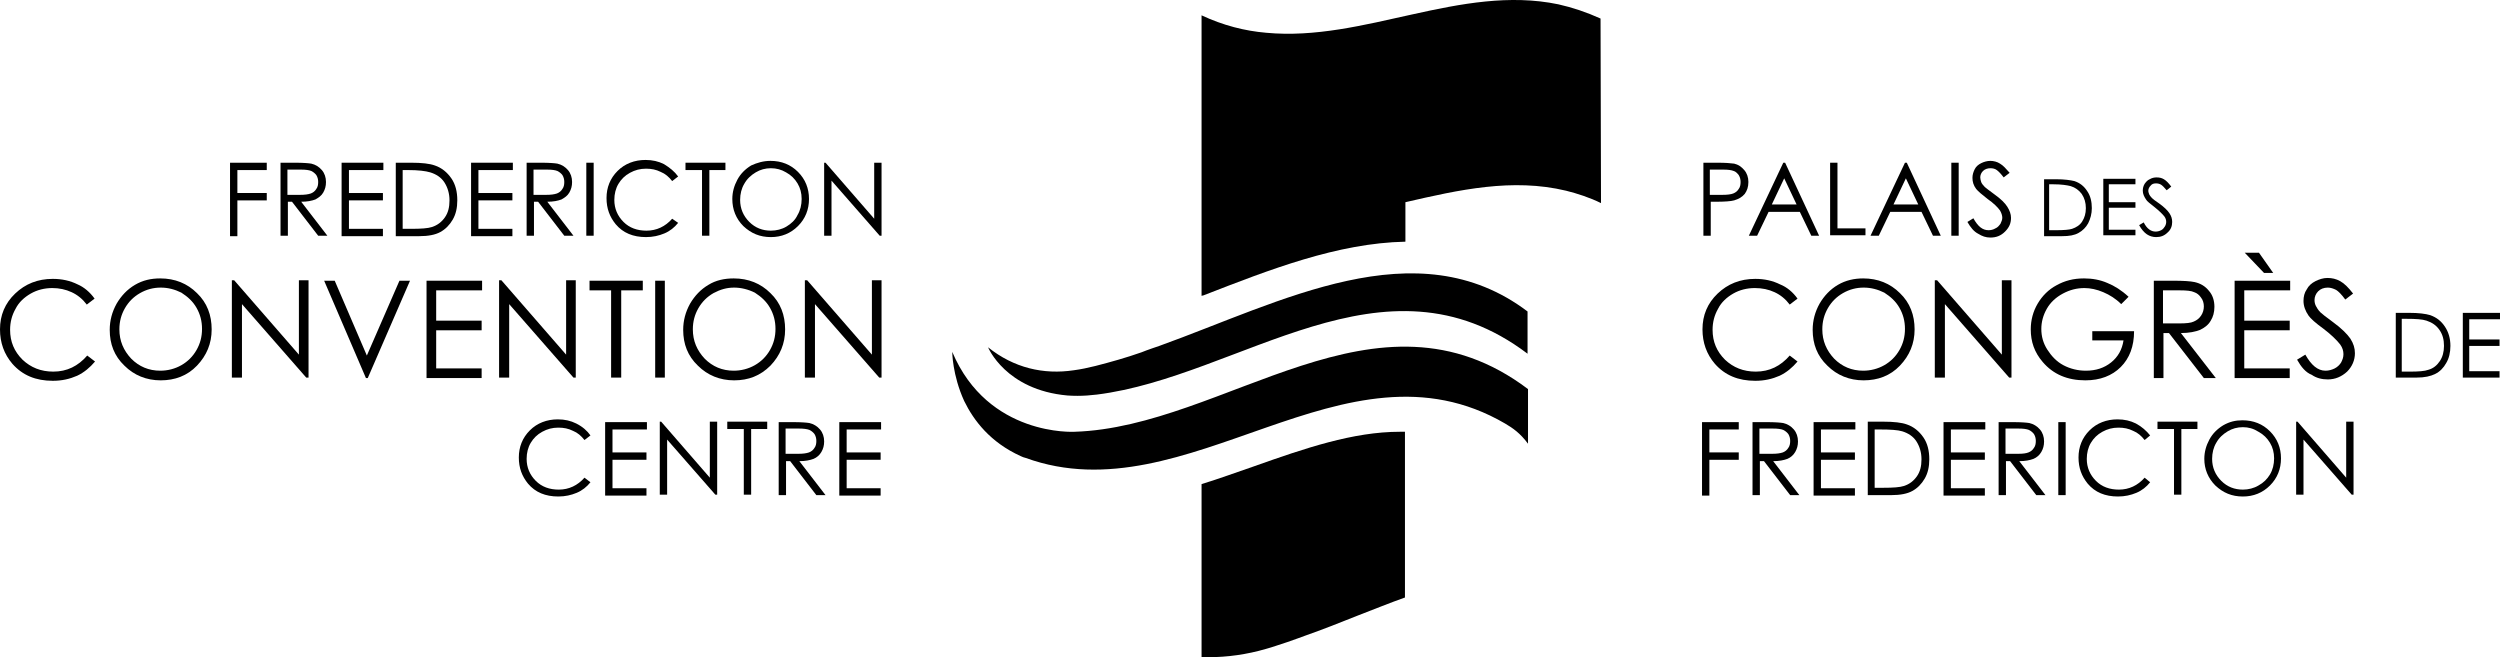 <?xml version="1.0" encoding="UTF-8"?><svg id="uuid-1a1aeab3-8089-4dbc-8349-3f4884391b46" xmlns="http://www.w3.org/2000/svg" viewBox="0 0 544.5 143.139"><g><g><path d="m50.2,35.439h7.9v1.6h-6.4v5h6.4v1.6h-6.4v7.8h-1.6v-16h.1Z"/><path d="m61,35.439h3.2c1.8,0,3,.1,3.6.2.9.2,1.7.7,2.3,1.4.6.7.9,1.6.9,2.6,0,.9-.2,1.6-.6,2.3-.4.7-1,1.1-1.7,1.5-.8.3-1.8.5-3.1.5l5.7,7.4h-2l-5.7-7.4h-.9v7.4h-1.6v-15.9h-.1Zm1.6,1.6v5.4h2.7c1.1,0,1.8-.1,2.4-.3.5-.2.9-.5,1.2-1,.3-.4.4-.9.4-1.5,0-.5-.1-1-.4-1.5-.3-.4-.7-.7-1.1-.9-.5-.2-1.2-.3-2.3-.3h-2.9v.1Z"/><path d="m74.4,35.439h9.1v1.6h-7.5v5h7.4v1.6h-7.4v6.2h7.4v1.6h-9v-16Z"/><path d="m86.2,51.339v-15.9h3.3c2.4,0,4.1.2,5.2.6,1.5.5,2.7,1.5,3.6,2.8.9,1.3,1.3,2.9,1.3,4.8,0,1.6-.3,3-1,4.2s-1.6,2.1-2.7,2.7c-1.1.6-2.6.9-4.6.9h-5.1v-.1Zm1.5-1.5h1.8c2.2,0,3.7-.1,4.6-.4,1.2-.4,2.1-1.1,2.8-2.1s1-2.2,1-3.7-.4-2.8-1.1-3.9c-.7-1.1-1.8-1.8-3.1-2.2-1-.3-2.6-.5-4.9-.5h-1.1v12.8Z"/><path d="m102.6,35.439h9.1v1.6h-7.5v5h7.4v1.6h-7.4v6.2h7.4v1.6h-9v-16Z"/><path d="m114.6,35.439h3.2c1.8,0,3,.1,3.6.2.9.2,1.7.7,2.3,1.4.6.7.9,1.6.9,2.6,0,.9-.2,1.6-.6,2.3-.4.7-1,1.1-1.7,1.5-.8.3-1.8.5-3.1.5l5.7,7.4h-2l-5.7-7.4h-.9v7.4h-1.6v-15.9h-.1Zm1.6,1.6v5.4h2.7c1.1,0,1.8-.1,2.4-.3.5-.2.9-.5,1.2-1,.3-.4.4-.9.4-1.5,0-.5-.1-1-.4-1.5-.3-.4-.7-.7-1.1-.9-.5-.2-1.2-.3-2.3-.3h-2.9v.1Z"/><path d="m127.7,35.439h1.6v15.9h-1.6v-15.9Z"/><path d="m147.7,38.439l-1.3,1c-.7-.9-1.5-1.6-2.5-2-1-.5-2-.7-3.2-.7-1.3,0-2.4.3-3.5.9s-1.9,1.4-2.5,2.4-.9,2.2-.9,3.5c0,1.9.7,3.5,2,4.8s3,1.9,5,1.9c2.2,0,4.1-.9,5.6-2.6l1.3.9c-.8,1-1.8,1.8-3,2.3s-2.5.8-4,.8c-2.8,0-5-.9-6.6-2.8-1.3-1.6-2-3.4-2-5.7s.8-4.3,2.4-5.9,3.7-2.4,6.1-2.4c1.5,0,2.8.3,4,.9,1.3.8,2.3,1.6,3.1,2.7Z"/><path d="m149.3,37.039v-1.6h8.7v1.6h-3.5v14.3h-1.6v-14.3h-3.6Z"/><path d="m167.8,35.039c2.4,0,4.4.8,6,2.4s2.4,3.6,2.4,5.9-.8,4.3-2.4,5.9-3.6,2.4-5.9,2.4c-2.4,0-4.3-.8-6-2.4-1.6-1.6-2.4-3.6-2.4-5.9,0-1.5.4-2.9,1.1-4.2.7-1.3,1.7-2.3,3-3.1,1.3-.6,2.7-1,4.2-1Zm.1,1.6c-1.2,0-2.3.3-3.3.9s-1.9,1.4-2.5,2.5c-.6,1-.9,2.2-.9,3.5,0,1.9.7,3.5,2,4.8s2.9,1.9,4.7,1.9c1.2,0,2.4-.3,3.4-.9s1.9-1.4,2.4-2.5c.6-1,.9-2.2.9-3.5s-.3-2.4-.9-3.4-1.4-1.8-2.5-2.4c-1-.6-2.1-.9-3.3-.9Z"/><path d="m179.5,51.339v-15.9h.3l10.6,12.2v-12.2h1.6v15.9h-.4l-10.5-12v12h-1.6Z"/></g><g><path d="m20.6,65.039l-1.7,1.3c-.9-1.2-2-2.1-3.3-2.7s-2.7-.9-4.2-.9c-1.7,0-3.3.4-4.7,1.2-1.4.8-2.6,1.9-3.3,3.3-.8,1.4-1.2,2.9-1.2,4.6,0,2.6.9,4.7,2.7,6.5,1.8,1.7,4,2.6,6.7,2.6,3,0,5.4-1.2,7.4-3.5l1.7,1.3c-1.1,1.3-2.4,2.4-3.9,3.1-1.6.7-3.3,1.1-5.3,1.1-3.7,0-6.6-1.2-8.8-3.7-1.8-2.1-2.7-4.6-2.7-7.5,0-3.1,1.1-5.7,3.3-7.8,2.2-2.1,4.9-3.2,8.2-3.2,2,0,3.8.4,5.4,1.2,1.4.6,2.7,1.7,3.7,3.1Z"/><path d="m34.9,60.639c3.2,0,5.9,1.1,8,3.2,2.2,2.1,3.2,4.8,3.2,7.9s-1.1,5.7-3.2,7.9c-2.1,2.2-4.8,3.2-7.9,3.2s-5.8-1.1-7.9-3.2c-2.2-2.1-3.2-4.7-3.2-7.8,0-2,.5-3.9,1.5-5.7,1-1.7,2.3-3.1,4-4.1,1.7-1,3.5-1.4,5.5-1.4Zm.1,2c-1.6,0-3.1.4-4.5,1.2-1.4.8-2.5,1.9-3.3,3.3s-1.2,2.9-1.2,4.6c0,2.5.9,4.6,2.6,6.4,1.7,1.7,3.8,2.6,6.3,2.6,1.6,0,3.2-.4,4.6-1.2,1.4-.8,2.5-1.9,3.3-3.3s1.2-2.9,1.2-4.6-.4-3.2-1.2-4.6-1.9-2.4-3.3-3.3c-1.4-.7-2.9-1.1-4.5-1.1Z"/><path d="m50.5,82.239v-21.2h.5l14.1,16.2v-16.2h2.1v21.2h-.5l-14-16v16h-2.2Z"/><path d="m70.6,61.139h2.3l7,16.3,7.1-16.3h2.3l-9.2,21.2h-.4l-9.1-21.2Z"/><path d="m92.9,61.139h12.1v2.1h-10v6.6h9.9v2.1h-9.9v8.3h9.9v2.1h-12v-21.2Z"/><path d="m108.7,82.239v-21.2h.5l14.1,16.2v-16.2h2.1v21.2h-.5l-14-16v16h-2.2Z"/><path d="m128.4,63.239v-2.1h11.6v2.1h-4.7v19h-2.2v-19h-4.7Z"/><path d="m142.7,61.139h2.1v21.1h-2.1v-21.1Z"/><path d="m159.8,60.639c3.2,0,5.9,1.1,8,3.2,2.2,2.1,3.2,4.8,3.2,7.9s-1.1,5.7-3.2,7.9c-2.2,2.2-4.8,3.2-7.9,3.2s-5.8-1.1-7.9-3.2c-2.2-2.1-3.2-4.7-3.2-7.8,0-2,.5-3.9,1.5-5.7,1-1.7,2.3-3.1,4-4.1,1.6-1,3.5-1.4,5.5-1.4Zm.1,2c-1.6,0-3,.4-4.5,1.2-1.4.8-2.5,1.9-3.3,3.3s-1.2,2.9-1.2,4.6c0,2.5.9,4.6,2.6,6.4,1.7,1.7,3.8,2.6,6.3,2.6,1.6,0,3.2-.4,4.6-1.2,1.4-.8,2.5-1.9,3.3-3.3s1.2-2.9,1.2-4.6-.4-3.2-1.2-4.6c-.8-1.4-1.9-2.4-3.3-3.3-1.4-.7-3-1.1-4.5-1.1Z"/><path d="m175.3,82.239v-21.2h.5l14.1,16.2v-16.2h2.1v21.2h-.5l-14-16v16h-2.2Z"/></g><g><path d="m128.6,94.839l-1.3,1c-.7-.9-1.5-1.6-2.5-2-1-.5-2-.7-3.2-.7-1.3,0-2.4.3-3.5.9s-1.9,1.4-2.5,2.4-.9,2.2-.9,3.5c0,1.9.7,3.5,2,4.8s3,1.9,5,1.9c2.2,0,4.1-.9,5.6-2.6l1.3,1c-.8,1-1.8,1.8-3,2.3s-2.5.8-4,.8c-2.8,0-5-.9-6.6-2.8-1.3-1.6-2-3.4-2-5.7s.8-4.3,2.4-5.9c1.6-1.6,3.7-2.4,6.1-2.4,1.5,0,2.8.3,4,.9,1.4.7,2.4,1.6,3.1,2.6Z"/><path d="m131.8,91.939h9.1v1.6h-7.5v5h7.4v1.6h-7.4v6.2h7.4v1.6h-9v-16Z"/><path d="m143.7,107.739v-15.9h.3l10.6,12.2v-12.2h1.6v15.9h-.4l-10.5-12v12h-1.6Z"/><path d="m158.4,93.439v-1.6h8.7v1.6h-3.5v14.3h-1.6v-14.3h-3.6Z"/><path d="m169.5,91.939h3.2c1.8,0,3,.1,3.6.2.9.2,1.7.7,2.3,1.4.6.7.9,1.6.9,2.6,0,.9-.2,1.6-.6,2.3-.4.7-1,1.2-1.7,1.5-.8.3-1.8.5-3.1.5l5.7,7.4h-2l-5.7-7.4h-.9v7.4h-1.6v-15.9h-.1Zm1.6,1.5v5.4h2.7c1.1,0,1.8-.1,2.4-.3.5-.2.9-.5,1.2-1,.3-.4.4-.9.4-1.5,0-.5-.1-1-.4-1.5-.3-.4-.7-.7-1.1-.9-.5-.2-1.3-.3-2.3-.3h-2.9v.1Z"/><path d="m182.8,91.939h9.1v1.6h-7.5v5h7.4v1.6h-7.4v6.2h7.4v1.6h-9v-16Z"/></g></g><g><g><path d="m370.8,35.439h3.2c1.8,0,3,.1,3.7.2.9.2,1.6.7,2.2,1.4s.9,1.6.9,2.6c0,1.1-.3,1.9-.8,2.6-.6.7-1.3,1.1-2.3,1.4-.7.2-2.1.3-4,.3h-1.1v7.4h-1.6v-15.9h-.2Zm1.6,1.6v5.4h2.7c1.1,0,1.9-.1,2.4-.3.5-.2.9-.5,1.2-1,.3-.4.4-.9.4-1.5,0-.5-.1-1-.4-1.5-.3-.4-.7-.8-1.1-.9-.5-.2-1.2-.3-2.3-.3h-2.9v.1Z"/><path d="m388.8,35.439l7.4,15.9h-1.7l-2.5-5.2h-6.8l-2.5,5.2h-1.8l7.5-15.9h.4Zm-.2,3.4l-2.7,5.7h5.4l-2.7-5.7Z"/><path d="m398.6,35.439h1.6v14.3h6.1v1.5h-7.7v-15.8h0Z"/><path d="m415.3,35.439l7.4,15.9h-1.7l-2.5-5.2h-6.8l-2.5,5.2h-1.8l7.5-15.9h.4Zm-.2,3.4l-2.7,5.7h5.4l-2.7-5.7Z"/><path d="m425,35.439h1.6v15.9h-1.6v-15.9Z"/><path d="m428.5,48.339l1.3-.8c1,1.8,2,2.6,3.3,2.6.5,0,1-.1,1.5-.4.5-.2.8-.6,1.1-1,.2-.4.4-.9.4-1.3,0-.5-.2-1.1-.5-1.6-.5-.7-1.4-1.6-2.7-2.5-1.3-1-2.1-1.7-2.5-2.2-.6-.8-.8-1.6-.8-2.4,0-.7.2-1.3.5-1.9s.8-1,1.4-1.3c.6-.3,1.3-.5,2-.5s1.5.2,2.1.6c.7.4,1.3,1.1,2.1,2l-1.3,1c-.6-.8-1.1-1.3-1.5-1.6-.4-.3-.9-.4-1.4-.4-.6,0-1.2.2-1.6.6-.4.4-.6.9-.6,1.4,0,.3.1.7.2,1,.1.3.4.7.8,1.1.2.2.9.7,2.1,1.6,1.4,1,2.3,1.9,2.8,2.7.5.8.8,1.6.8,2.4,0,1.2-.4,2.1-1.3,3-.9.9-1.9,1.3-3.2,1.3-1,0-1.8-.3-2.6-.8-1-.5-1.7-1.4-2.4-2.6Z"/><path d="m445.2,51.339v-12.3h2.6c1.8,0,3.2.2,4,.4,1.2.4,2.1,1.1,2.8,2.2.7,1,1,2.3,1,3.7,0,1.2-.3,2.3-.8,3.3-.5.9-1.2,1.6-2.1,2.1-.9.5-2,.7-3.6.7h-3.9v-.1Zm1.2-1.2h1.4c1.7,0,2.9-.1,3.5-.3.9-.3,1.7-.8,2.2-1.6.5-.8.8-1.7.8-2.9s-.3-2.2-.9-3.1c-.6-.8-1.4-1.4-2.4-1.7-.8-.2-2-.4-3.8-.4h-.9v10h.1Z"/><path d="m458,38.939h7.1v1.2h-5.8v3.9h5.8v1.2h-5.8v4.8h5.8v1.2h-7v-12.3h-.1Z"/><path d="m465.9,49.039l1-.6c.7,1.4,1.6,2,2.6,2,.4,0,.8-.1,1.2-.3.4-.2.6-.5.8-.8s.3-.7.3-1c0-.4-.1-.8-.4-1.2-.4-.5-1.1-1.2-2.1-2s-1.7-1.3-1.9-1.7c-.4-.6-.7-1.2-.7-1.9,0-.5.1-1,.4-1.5.3-.4.6-.8,1.1-1,.5-.3,1-.4,1.5-.4.6,0,1.1.1,1.6.4s1,.8,1.6,1.6l-1,.8c-.5-.6-.9-1-1.2-1.2s-.7-.3-1.1-.3c-.5,0-.9.1-1.2.5-.3.3-.5.7-.5,1.1,0,.3.1.5.2.8.1.2.3.5.6.8.2.2.7.6,1.6,1.2,1.1.8,1.8,1.5,2.2,2.1s.6,1.2.6,1.9c0,.9-.3,1.7-1,2.3-.7.7-1.5,1-2.5,1-.7,0-1.4-.2-2-.6-.6-.4-1.2-1.1-1.7-2Z"/></g><g><path d="m391.5,65.039l-1.7,1.3c-.9-1.2-2-2.1-3.3-2.7s-2.7-.9-4.3-.9c-1.7,0-3.3.4-4.7,1.2-1.4.8-2.6,1.9-3.3,3.3-.8,1.4-1.2,2.9-1.2,4.6,0,2.6.9,4.7,2.7,6.5,1.8,1.7,4,2.6,6.7,2.6,3,0,5.4-1.2,7.4-3.5l1.7,1.3c-1.1,1.3-2.4,2.4-3.9,3.1-1.6.7-3.3,1.1-5.3,1.1-3.7,0-6.6-1.2-8.8-3.7-1.8-2.1-2.7-4.6-2.7-7.5,0-3.1,1.1-5.7,3.3-7.8,2.2-2.1,4.9-3.2,8.2-3.2,2,0,3.8.4,5.4,1.2,1.5.6,2.8,1.7,3.8,3.1Z"/><path d="m405.8,60.639c3.2,0,5.9,1.1,8,3.2,2.2,2.1,3.2,4.8,3.2,7.9s-1.1,5.7-3.2,7.9c-2.1,2.2-4.8,3.2-7.9,3.2s-5.8-1.1-7.9-3.2c-2.2-2.1-3.2-4.7-3.2-7.8,0-2,.5-3.9,1.5-5.7,1-1.7,2.3-3.1,4-4.1,1.7-1,3.6-1.4,5.5-1.4Zm.1,2c-1.6,0-3.1.4-4.5,1.2-1.4.8-2.5,1.9-3.3,3.3s-1.2,2.9-1.2,4.6c0,2.5.9,4.6,2.6,6.4,1.7,1.7,3.8,2.6,6.3,2.6,1.6,0,3.2-.4,4.6-1.2,1.4-.8,2.5-1.9,3.3-3.3s1.2-2.9,1.2-4.6-.4-3.2-1.2-4.6-1.9-2.4-3.3-3.3c-1.4-.7-2.9-1.1-4.5-1.1Z"/><path d="m421.4,82.239v-21.2h.5l14.1,16.2v-16.2h2.1v21.2h-.5l-14-16v16h-2.2Z"/><path d="m463.6,64.639l-1.6,1.6c-1.2-1.2-2.5-2-3.9-2.6s-2.8-.9-4.1-.9c-1.7,0-3.2.4-4.7,1.2-1.5.8-2.7,1.9-3.5,3.3s-1.2,2.9-1.2,4.4c0,1.6.4,3.1,1.3,4.5.9,1.4,2,2.6,3.5,3.4s3.2,1.2,4.9,1.2c2.2,0,4-.6,5.5-1.8,1.5-1.2,2.4-2.8,2.7-4.8h-6.8v-2h9.1c0,3.3-1,5.9-2.9,7.8s-4.5,2.9-7.7,2.9c-3.9,0-7-1.3-9.3-4-1.8-2.1-2.6-4.4-2.6-7.1,0-2,.5-3.9,1.5-5.6s2.4-3.1,4.1-4c1.8-1,3.7-1.5,6-1.5,1.8,0,3.5.3,5.1,1,1.5.6,3.1,1.6,4.6,3Z"/><path d="m469,61.139h4.2c2.3,0,3.9.1,4.8.3,1.3.3,2.3.9,3.1,1.9.8.9,1.2,2.1,1.2,3.5,0,1.2-.3,2.2-.8,3-.5.9-1.3,1.5-2.3,2-1,.4-2.4.7-4.2.7l7.6,9.8h-2.6l-7.6-9.8h-1.2v9.8h-2.1v-21.2h-.1Zm2.1,2.1v7.2h3.6c1.4,0,2.5-.1,3.1-.4.7-.3,1.2-.7,1.6-1.3.4-.6.6-1.3.6-2s-.2-1.4-.6-1.9c-.4-.6-.9-1-1.5-1.2-.6-.3-1.7-.4-3.1-.4h-3.7v-0Z"/><path d="m486.7,61.139h12.1v2.1h-10v6.6h9.9v2.1h-9.9v8.3h9.9v2.1h-12v-21.2Zm5.3-6.1l3.1,4.4h-2l-4.2-4.4h3.1Z"/><path d="m500.3,78.339l1.8-1.1c1.3,2.3,2.7,3.5,4.4,3.5.7,0,1.4-.2,2-.5s1.1-.8,1.4-1.3c.3-.6.5-1.1.5-1.8s-.2-1.4-.7-2.1c-.7-.9-1.9-2.1-3.6-3.4-1.8-1.3-2.9-2.3-3.3-2.9-.7-1-1.1-2.1-1.1-3.2,0-.9.2-1.8.7-2.5.4-.8,1.1-1.4,1.9-1.8.8-.4,1.7-.7,2.6-.7,1,0,1.9.2,2.8.7.9.5,1.8,1.4,2.8,2.7l-1.7,1.3c-.8-1.1-1.5-1.8-2-2.1-.6-.3-1.2-.5-1.8-.5-.9,0-1.6.3-2.1.8s-.8,1.2-.8,1.9c0,.5.1.9.3,1.3s.5.9,1,1.4c.3.3,1.2,1,2.7,2.1,1.8,1.3,3.1,2.6,3.8,3.6.7,1.1,1,2.1,1,3.2,0,1.5-.6,2.9-1.7,4-1.2,1.1-2.6,1.7-4.2,1.7-1.3,0-2.5-.3-3.5-1-1.3-.5-2.3-1.7-3.2-3.3Z"/><path d="m521.8,82.239v-14.1h2.9c2.1,0,3.6.2,4.6.5,1.4.5,2.4,1.3,3.2,2.5s1.2,2.6,1.2,4.2c0,1.4-.3,2.7-.9,3.7-.6,1.1-1.4,1.9-2.4,2.4s-2.3.8-4.1.8h-4.5Zm1.4-1.3h1.6c2,0,3.3-.1,4.1-.4,1.1-.3,1.9-1,2.5-1.9s.9-2,.9-3.3c0-1.4-.3-2.5-1-3.5s-1.6-1.6-2.8-2c-.9-.3-2.3-.4-4.4-.4h-1v11.5h.1Z"/><path d="m536.4,68.139h8.1v1.4h-6.7v4.4h6.6v1.4h-6.6v5.5h6.6v1.4h-8v-14.1h0Z"/></g><g><path d="m370.8,91.939h7.9v1.6h-6.4v5h6.4v1.6h-6.4v7.8h-1.6v-16h.1Z"/><path d="m381.6,91.939h3.2c1.8,0,3.0.1,3.6.2.9.2,1.7.7,2.3,1.4.6.7.9,1.6.9,2.6,0,.9-.2,1.6-.6,2.3-.4.7-1,1.2-1.7,1.5-.8.3-1.8.5-3.1.5l5.7,7.4h-2l-5.7-7.4h-.9v7.4h-1.6v-15.9h-.1Zm1.6,1.5v5.4h2.7c1.1,0,1.8-.1,2.4-.3.5-.2.9-.5,1.2-1,.3-.4.4-.9.4-1.5,0-.5-.1-1-.4-1.5-.3-.4-.7-.7-1.1-.9-.5-.2-1.2-.3-2.3-.3h-2.9v.1Z"/><path d="m395,91.939h9.1v1.6h-7.5v5h7.4v1.6h-7.4v6.2h7.4v1.6h-9v-16Z"/><path d="m406.8,107.739v-15.9h3.3c2.4,0,4.1.2,5.2.6,1.5.5,2.7,1.5,3.6,2.8.9,1.3,1.3,2.9,1.3,4.8,0,1.6-.3,3-1,4.2s-1.6,2.1-2.7,2.7c-1.1.6-2.6.9-4.6.9h-5.1v-.1Zm1.5-1.5h1.8c2.2,0,3.7-.1,4.6-.4,1.2-.4,2.1-1.1,2.8-2.1s1-2.2,1-3.7-.4-2.8-1.1-3.9c-.7-1.1-1.8-1.8-3.1-2.2-1-.3-2.6-.4-4.9-.4h-1.1v12.7Z"/><path d="m423.3,91.939h9.1v1.6h-7.5v5h7.4v1.6h-7.4v6.2h7.4v1.6h-9v-16Z"/><path d="m435.2,91.939h3.2c1.8,0,3,.1,3.6.2.9.2,1.7.7,2.3,1.4.6.7.9,1.6.9,2.6,0,.9-.2,1.6-.6,2.3-.4.7-1,1.2-1.7,1.5-.8.3-1.8.5-3.1.5l5.7,7.4h-2l-5.7-7.4h-.9v7.4h-1.6v-15.9h-.1Zm1.6,1.5v5.4h2.7c1.1,0,1.8-.1,2.3-.3.5-.2.9-.5,1.2-1,.3-.4.4-.9.4-1.5,0-.5-.1-1-.4-1.5-.3-.4-.7-.7-1.1-.9-.5-.2-1.2-.3-2.3-.3h-2.8v.1Z"/><path d="m448.3,91.939h1.6v15.9h-1.6v-15.9Z"/><path d="m468.3,94.839l-1.2,1c-.7-.9-1.5-1.6-2.5-2-1-.5-2-.7-3.2-.7-1.3,0-2.4.3-3.5.9s-1.9,1.4-2.5,2.4-.9,2.2-.9,3.5c0,1.9.7,3.5,2,4.8s3,1.9,5,1.9c2.2,0,4.1-.9,5.6-2.6l1.2,1c-.8,1-1.8,1.8-3,2.3s-2.5.8-4,.8c-2.8,0-5-.9-6.6-2.8-1.3-1.6-2-3.4-2-5.7s.8-4.3,2.4-5.9c1.6-1.6,3.7-2.4,6.1-2.4,1.5,0,2.8.3,4,.9,1.3.7,2.3,1.6,3.1,2.6Z"/><path d="m469.9,93.439v-1.6h8.7v1.6h-3.5v14.3h-1.6v-14.3h-3.6Z"/><path d="m488.4,91.539c2.4,0,4.4.8,6,2.4s2.4,3.6,2.4,5.9-.8,4.3-2.4,5.9c-1.6,1.6-3.6,2.4-5.9,2.4-2.4,0-4.3-.8-6-2.4-1.6-1.6-2.4-3.6-2.4-5.8,0-1.5.4-2.9,1.1-4.2.7-1.3,1.7-2.3,3-3.1,1.4-.8,2.7-1.1,4.2-1.1Zm.1,1.5c-1.2,0-2.3.3-3.3.9s-1.9,1.4-2.5,2.5c-.6,1-.9,2.2-.9,3.5,0,1.9.7,3.5,2,4.8s2.9,1.9,4.7,1.9c1.2,0,2.4-.3,3.4-.9,1.1-.6,1.9-1.4,2.5-2.4s.9-2.2.9-3.5-.3-2.4-.9-3.4c-.6-1-1.4-1.8-2.5-2.4-1.1-.7-2.2-1-3.4-1Z"/><path d="m500.1,107.739v-15.9h.3l10.6,12.2v-12.2h1.6v15.9h-.4l-10.5-12v12h-1.6Z"/></g></g><g><g><path d="m273.2,101.539c-3.8,1.3-7.6,2.7-11.5,3.9v37.7h1.5c4.1,0,8.4-.6,12.5-1.8,1.5-.4,3.1-1,4.7-1.5,1.2-.4,3.9-1.4,3.9-1.4,3.7-1.3,7.5-2.8,11.5-4.4,3.4-1.3,6.8-2.7,10.2-3.9v-36.1h-1.1c-10.2-0-20.7,3.6-31.7,7.5Z"/><path d="m348.6,4.039c-3.1-1.4-6.1-2.4-9.2-3.1-21.2-4.4-42.4,8.2-63.6,6.2-4.7-.4-9.4-1.6-14.1-3.8v61.1c.1,0,.2-.1.4-.1,14.4-5.6,29.2-11.4,44-11.7v-8.6c11.7-2.7,23.3-5.3,35-2.5,2.4.6,5.2,1.5,7.6,2.7l-.1-40.2Z"/></g><path d="m234,94.039s-18.8,1.1-26.6-17.4c0,0,0,5,2.6,10.7,2.1,4.3,5.7,9,12.3,12,.4.2.7.3,1.1.4,35.3,12.8,69.4-27.9,104.4-7.5,1.7,1,3.3,2.1,5,4.4v-11.9c-33-24.9-65.9,8.3-98.8,9.3Z"/><path d="m332.7,67.839c-24.2-18.3-53.8-2-80.2,7.5,0,0-2.7.9-3.9,1.4-1.7.6-3.3,1.1-5,1.6-3.5,1-6.7,1.9-9.7,2.3-6.6,1-13.1-.5-18.7-5,0,0,3.8,9.3,17.3,10.5,1.4.1,2.9.1,4.3,0,.7-.1,1.4-.1,2.1-.2,31.2-3.9,62.5-32.6,93.8-8.9l0-9.2Z"/></g></svg>